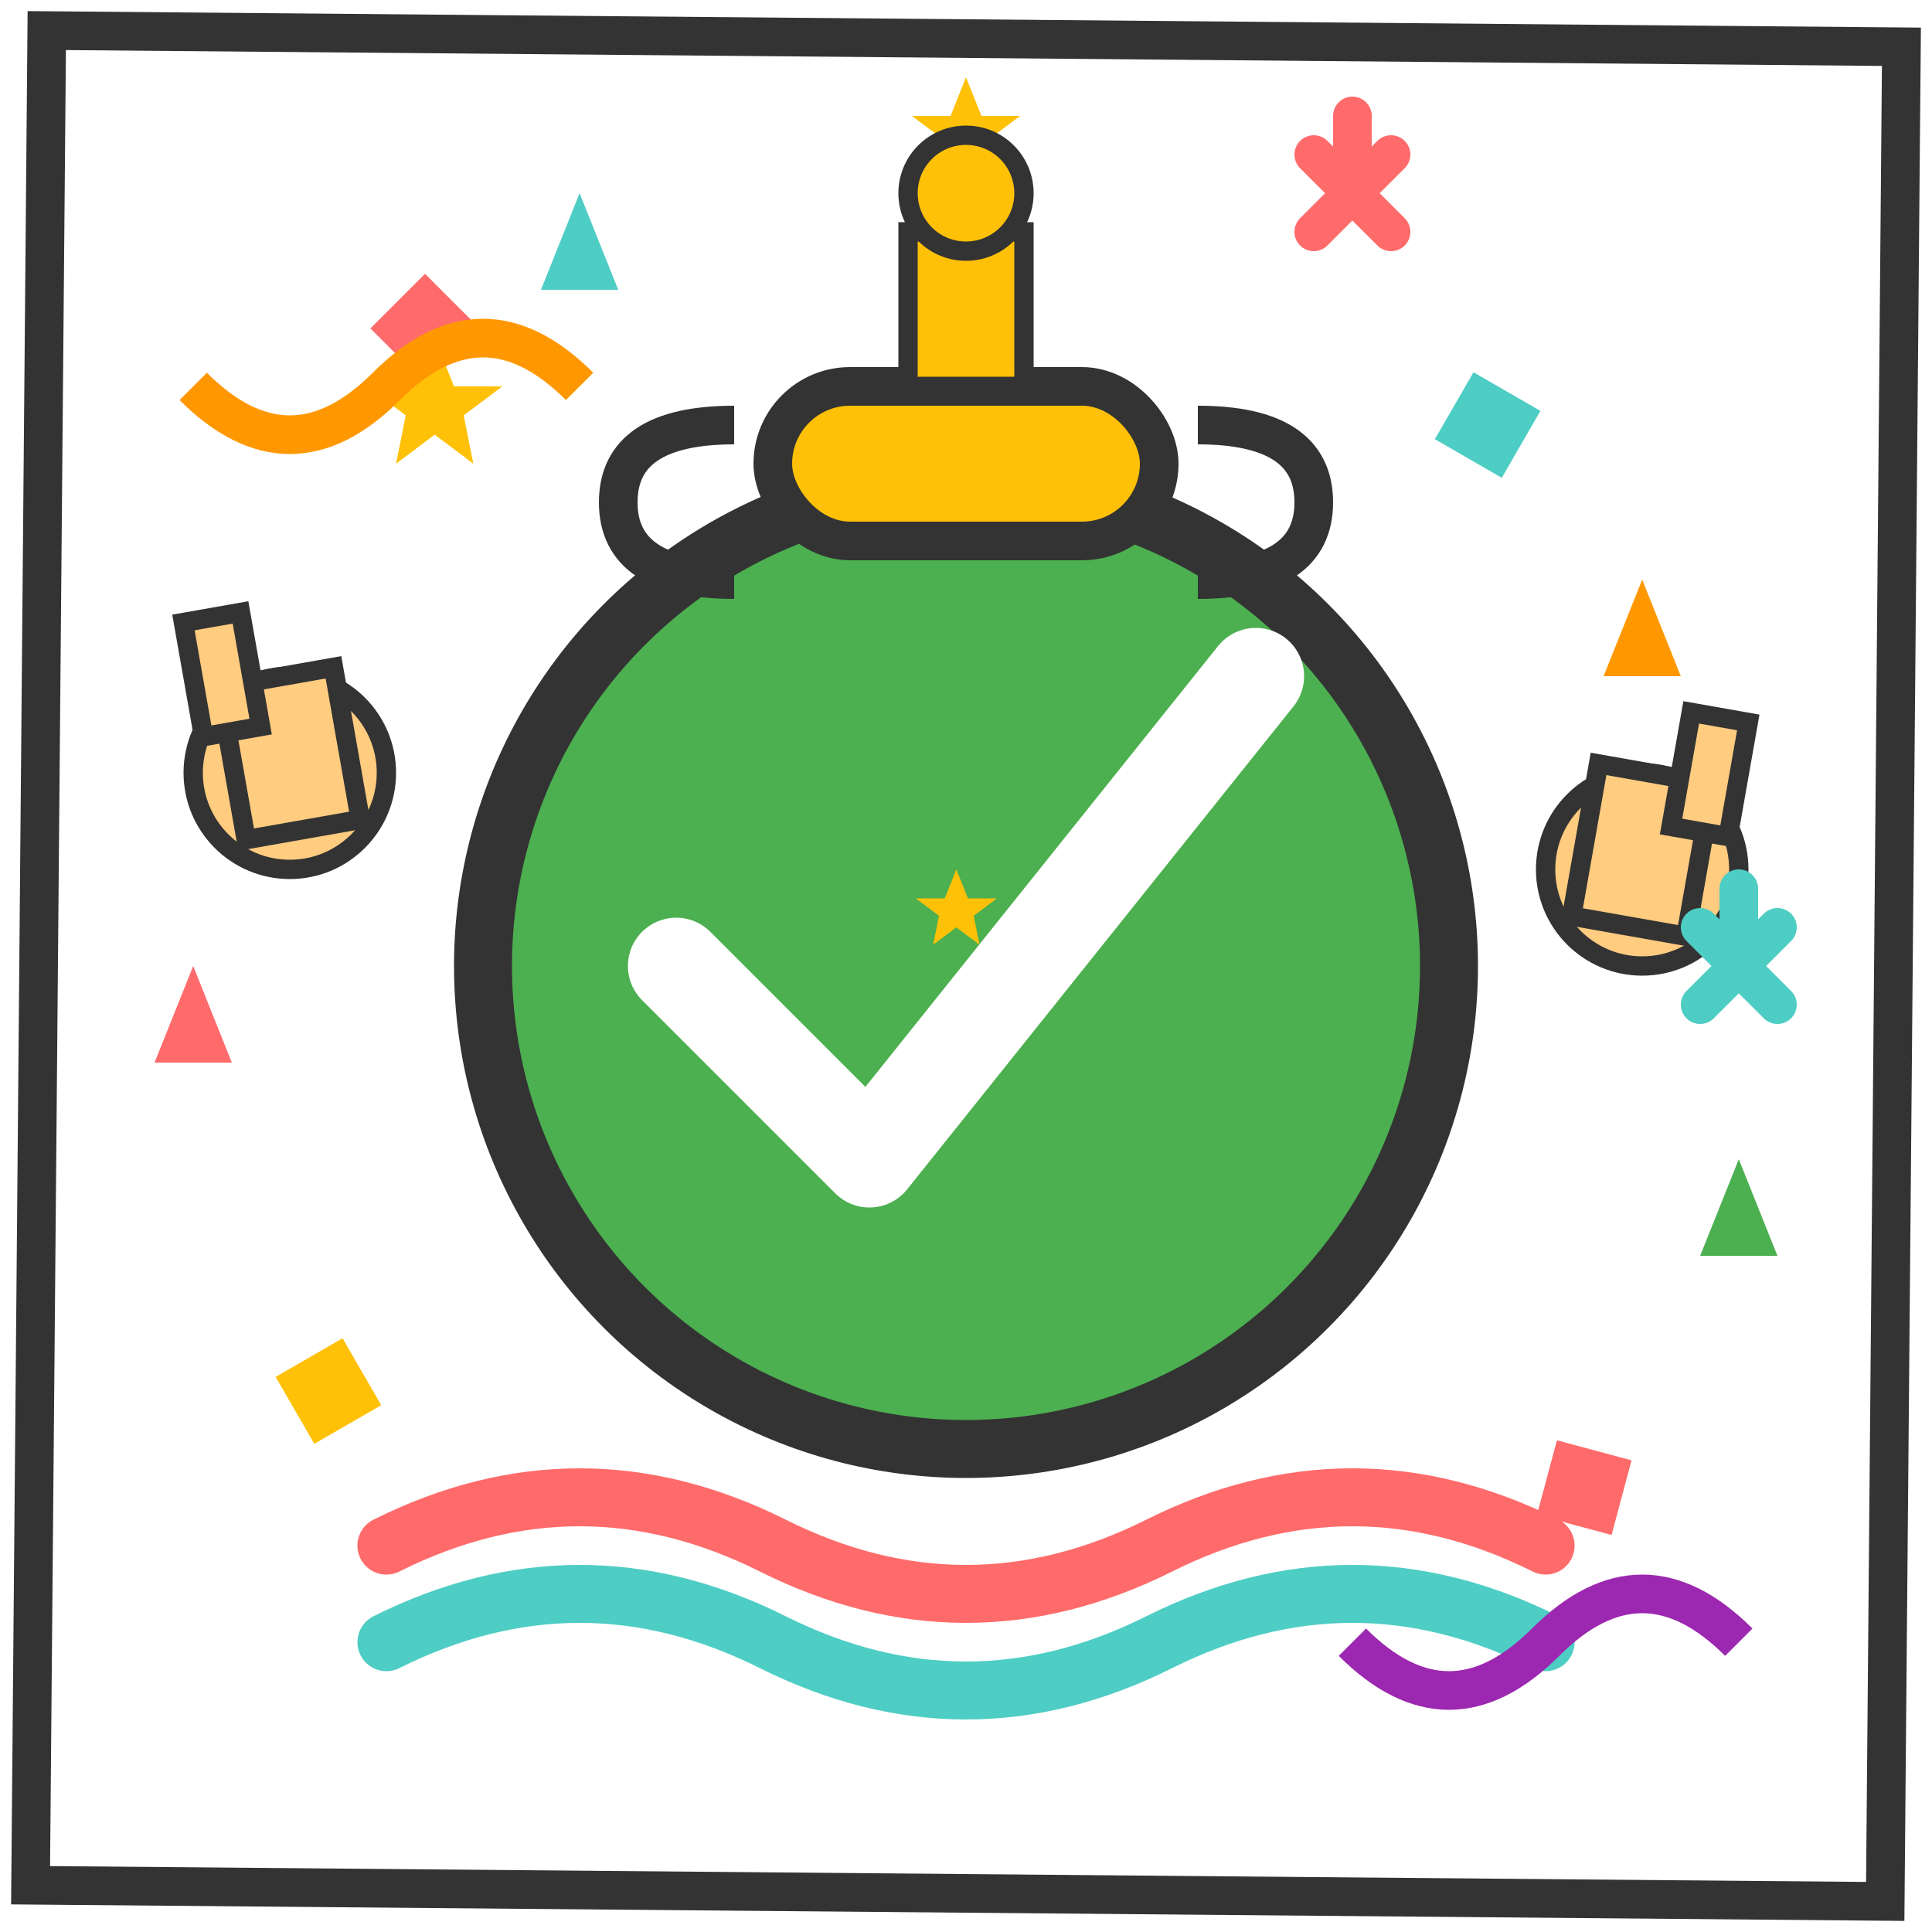 <svg xmlns="http://www.w3.org/2000/svg" viewBox="0 0 100 100" width="60" height="60">
  <defs>
    <filter id="celebration">
      <feTurbulence baseFrequency="0.04" numOctaves="3" result="noise"/>
      <feDisplacementMap in="SourceGraphic" in2="noise" scale="1"/>
    </filter>
  </defs>
  
  <!-- Main success circle -->
  <circle cx="50" cy="50" r="25" fill="#4caf50" stroke="#333" stroke-width="3" filter="url(#celebration)" transform="rotate(-1 50 50)"/>
  
  <!-- Large checkmark -->
  <path d="M35,50 L45,60 L65,35" fill="none" stroke="#fff" stroke-width="5" stroke-linecap="round" stroke-linejoin="round"/>
  
  <!-- Celebration confetti -->
  <rect x="20" y="15" width="4" height="4" fill="#ff6b6b" transform="rotate(45 22 17)"/>
  <rect x="75" y="20" width="4" height="4" fill="#4ecdc4" transform="rotate(30 77 22)"/>
  <rect x="15" y="70" width="4" height="4" fill="#ffc107" transform="rotate(60 17 72)"/>
  <rect x="80" y="75" width="4" height="4" fill="#ff6b6b" transform="rotate(15 82 77)"/>
  
  <!-- Confetti triangles -->
  <polygon points="30,10 32,15 28,15" fill="#4ecdc4"/>
  <polygon points="85,30 87,35 83,35" fill="#ff9800"/>
  <polygon points="10,50 12,55 8,55" fill="#ff6b6b"/>
  <polygon points="90,60 92,65 88,65" fill="#4caf50"/>
  
  <!-- Stars -->
  <path d="M25,25 L27,30 L32,30 L28,33 L29,38 L25,35 L21,38 L22,33 L18,30 L23,30 Z" fill="#ffc107" transform="scale(0.5) translate(20, 10)"/>
  <path d="M75,15 L77,20 L82,20 L78,23 L79,28 L75,25 L71,28 L72,23 L68,20 L73,20 Z" fill="#ffc107" transform="scale(0.4) translate(50, -5)"/>
  <path d="M85,70 L87,75 L92,75 L88,78 L89,83 L85,80 L81,83 L82,78 L78,75 L83,75 Z" fill="#ffc107" transform="scale(0.3) translate(80, 80)"/>
  
  <!-- Trophy elements -->
  <rect x="40" y="20" width="20" height="8" fill="#ffc107" stroke="#333" stroke-width="2" rx="4" filter="url(#celebration)"/>
  <rect x="47" y="12" width="6" height="8" fill="#ffc107" stroke="#333" stroke-width="1"/>
  <circle cx="50" cy="10" r="3" fill="#ffc107" stroke="#333" stroke-width="1"/>
  
  <!-- Trophy handles -->
  <path d="M38,22 Q32,22 32,26 Q32,30 38,30" fill="none" stroke="#333" stroke-width="2"/>
  <path d="M62,22 Q68,22 68,26 Q68,30 62,30" fill="none" stroke="#333" stroke-width="2"/>
  
  <!-- Success ribbon -->
  <path d="M20,80 Q30,75 40,80 Q50,85 60,80 Q70,75 80,80" fill="none" stroke="#ff6b6b" stroke-width="3" stroke-linecap="round"/>
  <path d="M20,85 Q30,80 40,85 Q50,90 60,85 Q70,80 80,85" fill="none" stroke="#4ecdc4" stroke-width="3" stroke-linecap="round"/>
  
  <!-- Thumbs up -->
  <circle cx="15" cy="40" r="5" fill="#ffcc80" stroke="#333" stroke-width="1"/>
  <rect x="12" y="35" width="6" height="8" fill="#ffcc80" stroke="#333" stroke-width="1" transform="rotate(-10 15 39)"/>
  <rect x="10" y="32" width="3" height="6" fill="#ffcc80" stroke="#333" stroke-width="1" transform="rotate(-10 11 35)"/>
  
  <!-- Another thumbs up -->
  <circle cx="85" cy="45" r="5" fill="#ffcc80" stroke="#333" stroke-width="1"/>
  <rect x="82" y="40" width="6" height="8" fill="#ffcc80" stroke="#333" stroke-width="1" transform="rotate(10 85 44)"/>
  <rect x="87" y="37" width="3" height="6" fill="#ffcc80" stroke="#333" stroke-width="1" transform="rotate(10 88 40)"/>
  
  <!-- Fireworks -->
  <path d="M70,10 L72,8 M70,10 L68,8 M70,10 L70,6 M70,10 L72,12 M70,10 L68,12" stroke="#ff6b6b" stroke-width="2" stroke-linecap="round"/>
  <circle cx="70" cy="10" r="1" fill="#ff6b6b"/>
  
  <path d="M90,50 L92,48 M90,50 L88,48 M90,50 L90,46 M90,50 L92,52 M90,50 L88,52" stroke="#4ecdc4" stroke-width="2" stroke-linecap="round"/>
  <circle cx="90" cy="50" r="1" fill="#4ecdc4"/>
  
  <!-- Celebration streamers -->
  <path d="M10,20 Q15,25 20,20 Q25,15 30,20" fill="none" stroke="#ff9800" stroke-width="2"/>
  <path d="M70,85 Q75,90 80,85 Q85,80 90,85" fill="none" stroke="#9c27b0" stroke-width="2"/>
  
  <!-- Border -->
  <rect x="2" y="2" width="96" height="96" fill="none" stroke="#333" stroke-width="2" filter="url(#celebration)" transform="rotate(0.5 50 50)"/>
</svg>
